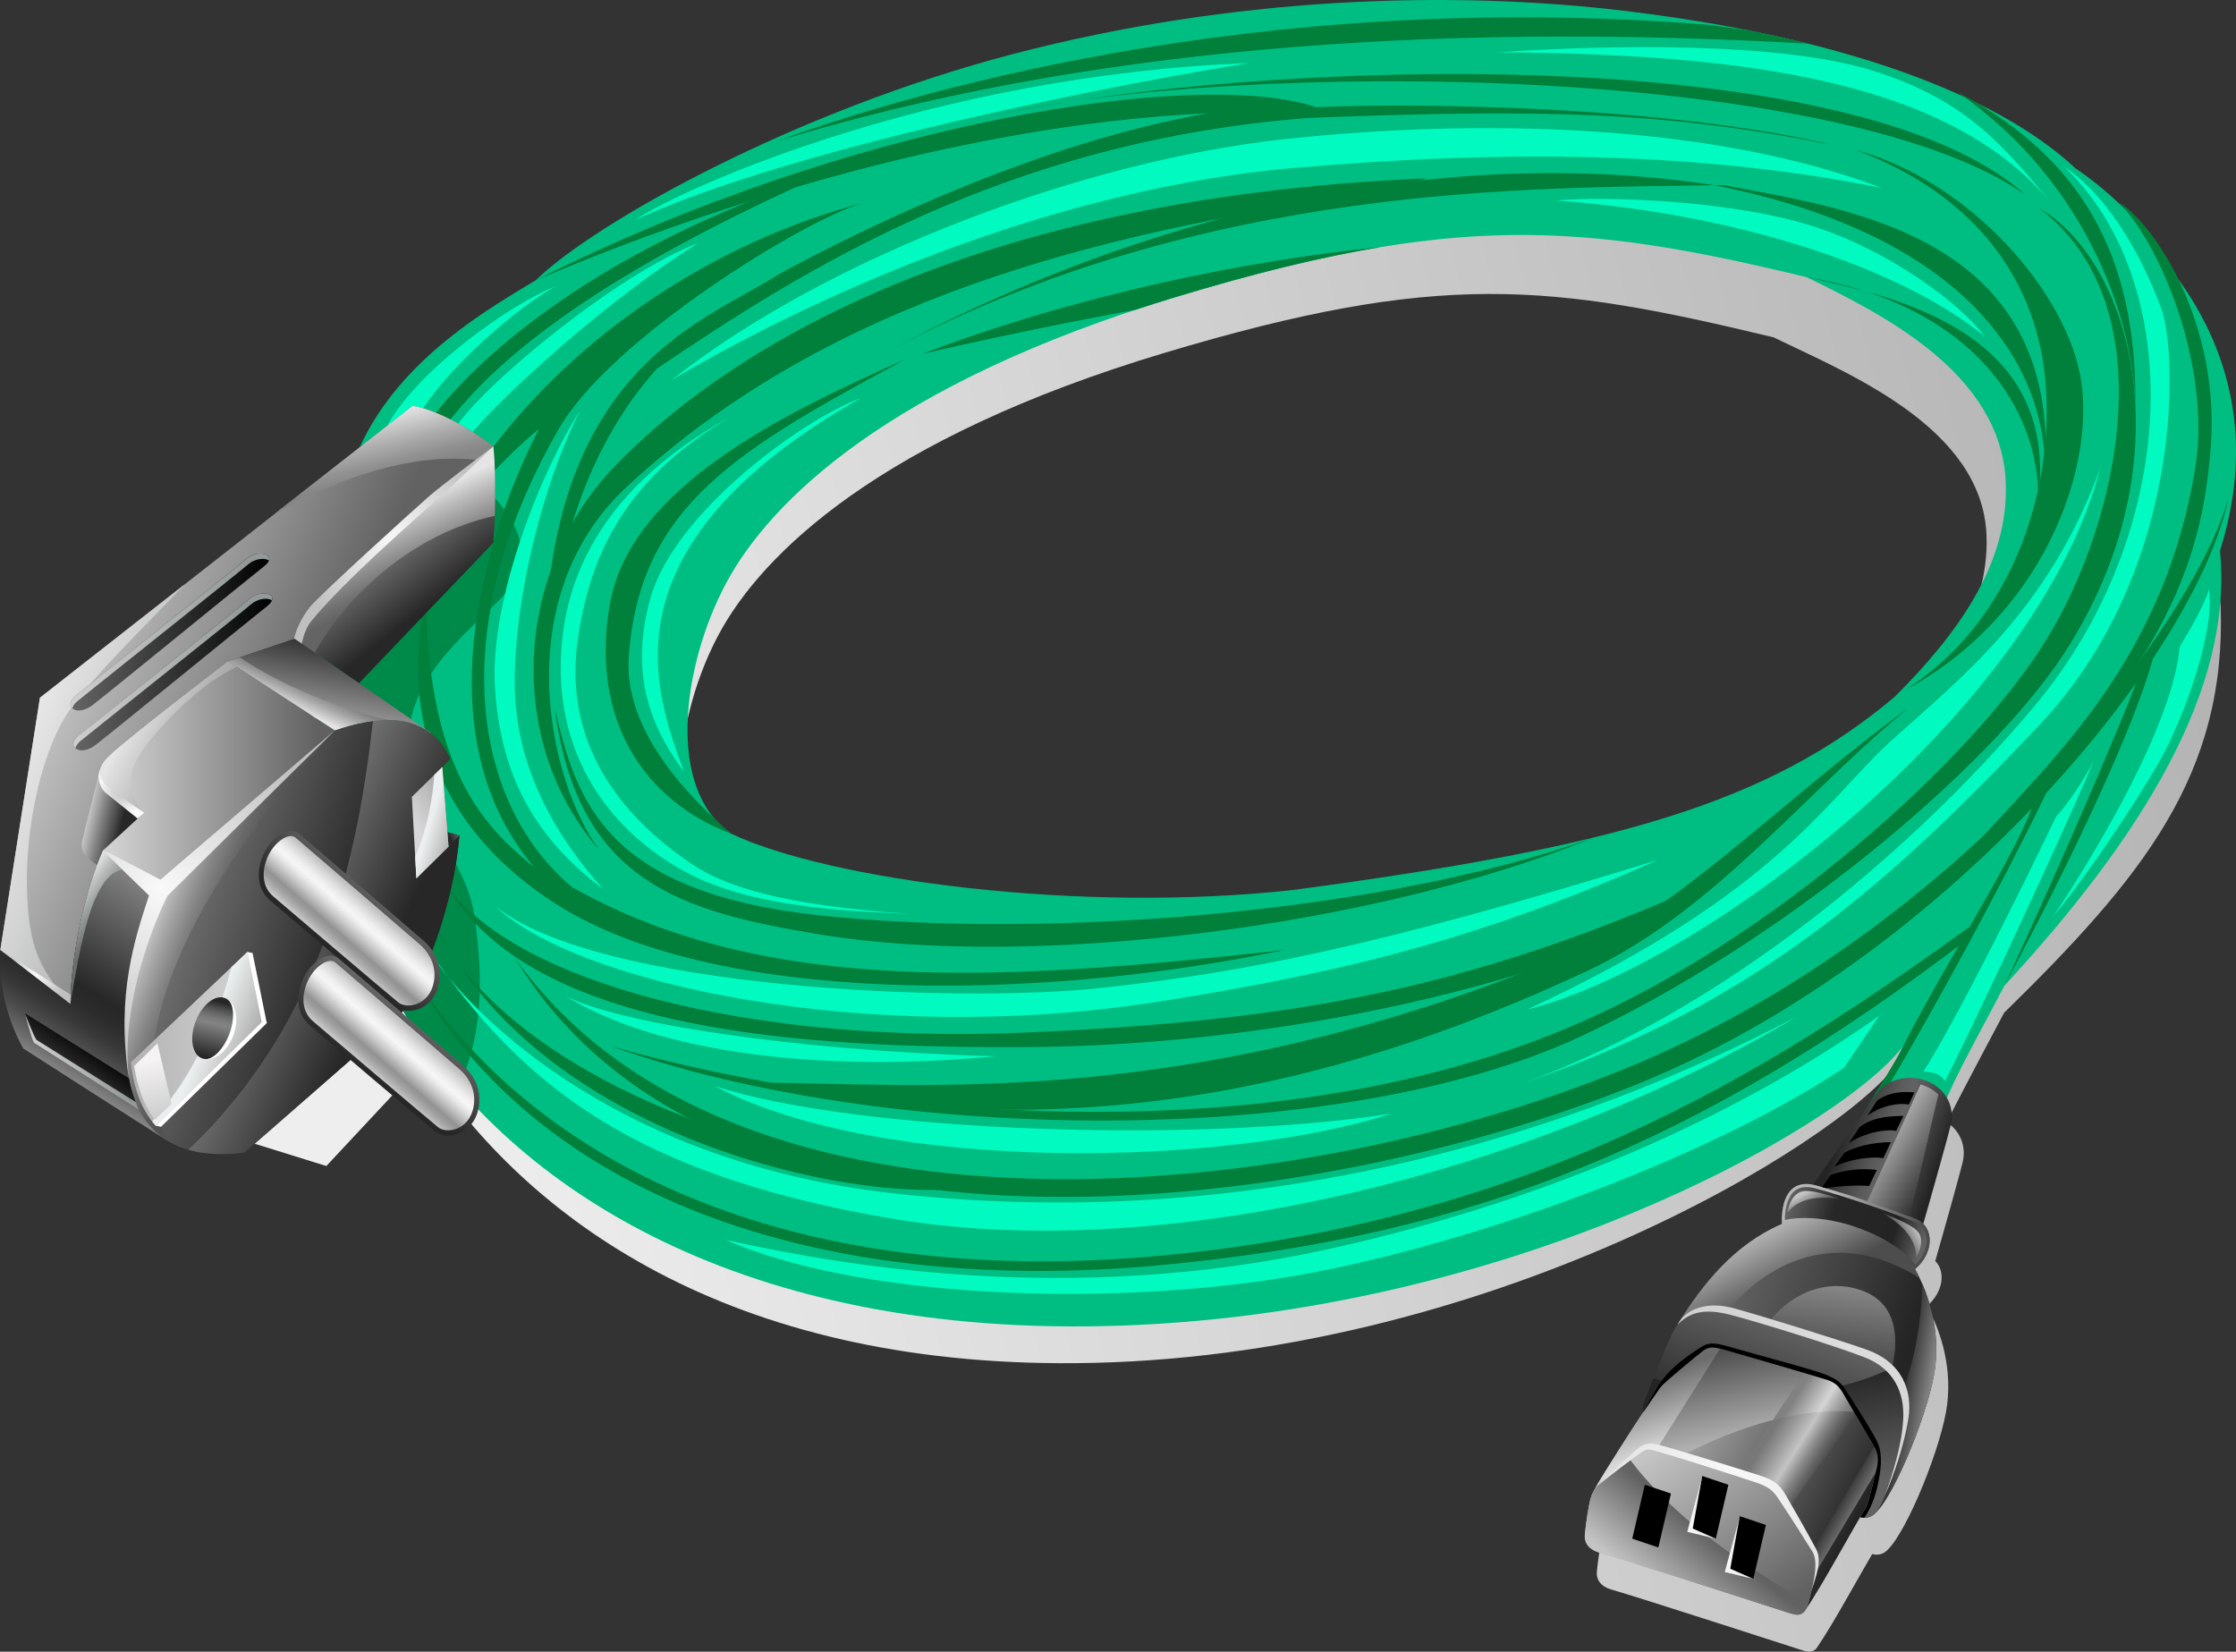<?xml version="1.0" encoding="utf-8"?>
<!-- Generator: Adobe Illustrator 16.0.0, SVG Export Plug-In . SVG Version: 6.00 Build 0)  -->
<!DOCTYPE svg PUBLIC "-//W3C//DTD SVG 1.1//EN" "http://www.w3.org/Graphics/SVG/1.1/DTD/svg11.dtd">
<svg version="1.1" id="Layer_1" xmlns="http://www.w3.org/2000/svg" xmlns:xlink="http://www.w3.org/1999/xlink" x="0px" y="0px"
	 width="432px" height="319.099px" viewBox="1652.076 1220.314 432 319.099" enable-background="new 1652.076 1220.314 432 319.099"
	 xml:space="preserve">
<rect x="1652.076" y="1220.314" width="432" height="319.099" fill="#333333" stroke="none"/>
<g>
	
		<linearGradient id="SVGID_1_" gradientUnits="userSpaceOnUse" x1="1738.405" y1="1317.152" x2="2134.788" y2="1425.605" gradientTransform="matrix(1 0 0 -1 0.04 2758.791)">
		<stop  offset="0" style="stop-color:#EEEEEE"/>
		<stop  offset="1" style="stop-color:#AAAAAA"/>
	</linearGradient>
	<path fill="url(#SVGID_1_)" d="M2081.115,1337.348c-2.21-18.885-1.338-37.467-12.418-52.494c-3.5-7.514-12.54-16.183-19.539-20.807
		c-10.498-9.825-34.865-23.628-85.733-29.766c-33.536-4.045-75.257-2.786-117.318,8.077c-42.061,10.862-80.299,32.083-91.515,42.946
		c-8.413,5.052-25.864,14.688-33.649,31.578c-13.427,29.128-9.192,62.618-1.067,86.34c-1.125-1.079-2.004-1.911-2.479-2.338
		c-2.83-2.547-7.639-1.415-11.034,1.414c-3.395,2.829-20.369,34.231-20.369,34.231l29.139,9.053l18.913-20.262
		c19.841,30.507,58.704,58.906,125.758,58.356c79.325-0.651,147.278-42.392,158.74-57.732c-1.075,2.129-4.856,10.141-7.721,13.688
		l4.216,1.884c-2.909,4.228-8.427,12.082-10.354,14.822c-5.754-1.146-6.148,5.187-6.016,7.579
		c-9.055,3.922-14.979,11.247-19.754,18.785c-0.126,0.179-0.244,0.362-0.35,0.552c-0.014,0.023-0.03,0.046-0.044,0.069
		c-0.006,0.009-0.007,0.015-0.012,0.021c-0.464,0.646-0.866,1.362-1.22,2.134c-0.841,1.839-2.907,6.831-4.35,10.577
		c-0.011,0.028-0.021,0.057-0.032,0.085c-0.12,0.311-0.234,0.61-0.344,0.901c-0.022,0.059-0.044,0.117-0.066,0.175
		c-0.118,0.315-0.232,0.623-0.336,0.905c-0.399,1.096-0.462,1.765-0.296,2.188c0.019-0.028,0.036-0.056,0.056-0.084
		c-3.552,5.355-8.417,13.104-9.442,14.98c0.001-0.002,0.002-0.003,0.003-0.006c-0.347,0.565-0.637,1.21-0.821,1.934
		c-0.478,1.877-0.874,4.847-1.061,6.744s1.065,3.051,2.802,3.535c4.592,1.279,34.358,10.924,37.132,11.809
		c1.226,0.391,2.187,0.217,2.804-0.921c2.977-4.357,8.008-13.643,10.452-17.743c0.142,0.038,0.278,0.063,0.412,0.083
		c0.006,0.002,0.011,0.002,0.017,0.002c0.773,0.109,1.407-0.064,1.932-0.399c0.004-0.001,0.007-0.001,0.009-0.003
		c0.004-0.003,0.009-0.007,0.014-0.01c0.217-0.142,0.416-0.309,0.597-0.498c3.891-3.758,10.544-20.293,11.505-28.067
		c1.013-8.196-1.783-15.258-3.902-19.032c3.082-2.557,3.702-6.606,1.6-8.701c1.49-5.125,4.64-16.41,5.277-18.986
		c0.815-3.293-0.567-6.198-3.033-7.832c3.576-7.159,8.262-15.792,11.053-21.127
		C2065.902,1389.899,2082.25,1370.122,2081.115,1337.348z M2014.673,1364.25c-24.154,20.214-53.695,28.551-115.104,36.666
		c-41.064,4.521-89.004-1.939-107.587-10.662c-12.615-8.512-9.298-32.067-0.978-47.494c8.32-15.426,31.049-37.789,86.07-54.279
		c53.221-15.951,74.427-13.375,117.64-3.001c14.225,6.916,40.42,17.34,41.164,38.341
		C2036.415,1338.982,2026.751,1352.281,2014.673,1364.25z"/>
	<path fill="#00BE82" d="M2072.734,1273.997c-3.533-7.655-12.66-16.488-19.727-21.199c-10.6-10.011-35.202-24.074-86.563-30.326
		c-33.859-4.122-75.983-2.839-118.452,8.229c-42.468,11.067-81.075,32.687-92.399,43.755c-8.494,5.148-26.115,14.966-33.975,32.173
		c-17.847,39.07-4.791,85.848,7.451,107.47c18.696,33.021,61.599,63.058,132.754,62.469c80.091-0.663,146.452-38.643,158.022-54.273
		c-1.084,2.169-2.65,5.784-5.543,9.399l12.894,3.134c2.817-7.108,7.998-16.115,12.12-24.065
		c26.453-28.657,44.313-57.267,41.662-84.06C2087.162,1307.268,2083.923,1289.308,2072.734,1273.997z M2018.191,1354.89
		c-24.39,20.595-54.216,29.09-116.218,37.356c-41.462,4.607-89.865-1.976-108.628-10.862c-12.736-8.672-9.388-32.672-0.988-48.389
		c8.401-15.717,31.35-38.501,86.902-55.302c53.735-16.25,78.229-14.398,121.859-3.83c14.362,7.046,37.729,18.439,38.48,39.836
		C2040.141,1329.146,2030.384,1342.696,2018.191,1354.89z"/>
	<path fill="#008A4A" d="M1750.45,1334.124c5.094-6.368,1.529-14.01-5.094-19.869c0,0-13.088-6.736-23.552-8.014
		c-0.061,0.13-0.126,0.256-0.186,0.387c-17.847,39.07-4.791,85.848,7.451,107.47c3.148,5.561,6.986,11.034,11.526,16.294
		c5.548-11.483,4.394-23.873,3.232-32.585c-1.528-11.463-9.935-16.558-12.482-31.586
		C1728.798,1351.192,1745.356,1340.493,1750.45,1334.124z"/>
	<path fill="#00803B" d="M1732.077,1408.847c23.555,42.104,77.324,62.004,143.683,55.942
		c61.242-5.595,105.282-23.929,156.514-63.088l2.546-3.932c-36.428,26.314-82.803,58.037-158.178,65.104
		C1803.413,1469.739,1755.042,1444.179,1732.077,1408.847z"/>
	<path fill="#00803B" d="M1798.619,1429.457c58.886,12.563,110.706,1.571,160.17-21.591c24.686-11.559,42.693-35.234,62.125-50.839
		c-20.315,14.427-44.25,38.35-60.357,45.342C1884.592,1435.347,1830.313,1429.626,1798.619,1429.457z"/>
	<path fill="#00803B" d="M1770.059,1422.391c36.215,10.6,120.717,24.144,186.375-4.122c37.893-16.313,76.438-50.89,90.865-74.15
		c14.427-23.26,23.374-65.116-1.358-83.666c18.332,10.589,28.738,49.426,5.006,85.974c-14.722,22.672-55.146,56.334-93.63,74.197
		C1910.061,1442.56,1822.173,1441.235,1770.059,1422.391z"/>
	<path fill="#00803B" d="M2082.706,1316.15c-6.255,23.681-49.425,82.098-113.905,109.48
		c-64.48,27.382-175.187,39.159-217.291-20.316c40.632,67.131,160.171,48.287,219.058,23.556
		C2029.453,1404.136,2076.777,1346.23,2082.706,1316.15z"/>
	<path fill="#00803B" d="M2010.499,1249.243c21.568,8.037,33.622,23.05,36.372,41.448c2.748,18.397-2.962,47.791-26.856,63.017
		c26.856-14.379,36.71-42.772,34.171-59.689C2051.648,1277.102,2032.914,1255.376,2010.499,1249.243z"/>
	<path fill="#00803B" d="M2064.632,1299.573c0-15.86-8.669-43.774-34.468-61.536
		C2056.598,1251.993,2065.056,1272.717,2064.632,1299.573z"/>
	<path fill="#00803B" d="M2061.46,1259.394c8.883,9.305,17.646,32.741,14.795,50.912c-6.281,40.043-31.064,59.444-45.231,76.361
		c38.865-35.332,46.509-57.065,48.2-80.327C2080.916,1283.078,2068.65,1263.835,2061.46,1259.394z"/>
	<path fill="#00803B" d="M2045.39,1374.007c-2.326,9.305-17.256,31.865-25.545,48.286c-3.426,6.907-9.558,14.308-9.558,18.748
		c10.996-17.34,29.394-50.963,38.698-70.84C2048.138,1370.624,2045.39,1374.007,2045.39,1374.007z"/>
	<path fill="#00803B" d="M2039.316,1410.761c5.889-10.894,25.027-47.698,29.148-64.922c-1.619,1.767-2.796,3.975-2.796,3.975
		C2062.134,1359.971,2046.677,1395.156,2039.316,1410.761z"/>
	<path fill="#00803B" d="M1823.829,1288.102c32.328-17.576,93.531-42.057,159.442-32.013
		C1948.432,1256.716,1884.985,1255.546,1823.829,1288.102z"/>
	<path fill="#00803B" d="M1985.154,1256.089c24.795,4.708,66.537,10.043,61.83,58.377c1.813-18.851-10.043-47.707-63.713-58.377
		H1985.154L1985.154,1256.089z"/>
	<path fill="#00803B" d="M2001.119,1273.863c15.137,3.471,48.959,9.687,44.753,42.777
		C2046.054,1300.003,2033.876,1279.349,2001.119,1273.863z"/>
	<path fill="#00803B" d="M1757.398,1356.439c0.883-31.21,9.498-51.338,21.57-64.883c28.265-19.138,67.643-44.057,126.235-48.474
		c45.637-1.767,68.896-1.178,101.284,5.3c-32.093-7.655-80.968-8.244-100.106-7.361c-22.965-7.655-89.878,2.683-150.787,33.435
		c28.009-11.941,78.946-29.901,129.882-32.257c-32.387,5.594-66.047,21.905-82.829,31.033
		C1787.629,1282.948,1754.748,1291.957,1757.398,1356.439z"/>
	<path fill="#00803B" d="M1802.192,1247.583c58.333-17.83,125.977-23.051,199.219-18.831c-3.59-0.893-7.385-1.744-11.396-2.545
		c-2.513-0.372-5.012-0.728-7.483-1.062C1893.904,1217.854,1825.19,1239.169,1802.192,1247.583z"/>
	<path fill="#00803B" d="M1842.859,1242.815c52.728-11.219,167.156-14.865,200.532,15.145
		C2007.492,1232.719,1892.501,1231.596,1842.859,1242.815z"/>
	<path fill="#00803B" d="M1818.64,1259.571c-25.518,6.576-62.813,26.203-83.03,65.658c10.306-12.66,15.017-17.371,20.61-22.082
		c-10.894,21.199-22.376,59.475-0.883,84.796c-7.655-6.478-20.905-16.783-20.905-52.998c-3.238,14.427-4.416,41.515,25.616,60.359
		c30.032,18.843,90.979,18.843,140.149,8.538c-52.998,5.888-99.813,9.127-137.5-12.072c-18.844-15.604-25.321-49.17-2.649-88.624
		C1770.017,1285.798,1807.451,1262.809,1818.64,1259.571z"/>
	<path fill="#00803B" d="M1738.192,1391.057c13.322,19.281,59.295,30.999,111.834,28.747c49.081-2.104,82.736-7.713,125.857-26.293
		c-9.778,7.443-15.428,9.979-15.428,9.979c-30.423,11.382-71.477,18.951-110.43,19.119
		C1809.218,1422.783,1754.514,1420.179,1738.192,1391.057z"/>
	<path fill="#00803B" d="M1734.498,1395.204c3.852,11.983,20.757,33.168,65.696,46.222c9.201,2.568,33.169,8.774,33.169,8.774
		C1807.469,1450.842,1751.832,1436.29,1734.498,1395.204z"/>
	<path fill="#00803B" d="M1733.227,1304.312c9.688-14.856,35.601-36.538,77.916-50.279c-29.199,13.117-62.38,30.875-75.729,52.621
		S1733.227,1304.312,1733.227,1304.312z"/>
	<path fill="#00803B" d="M1767.998,1384.703c-18.844-21.592-16.096-54.568,2.748-74.196c18.844-19.629,63.99-51.82,157.03-55.746
		c-7.852,2.748-14.918,3.533-14.918,3.533c-47.109,7.066-100.162,19.228-139.757,56.139
		C1749.939,1336.024,1758.183,1371.748,1767.998,1384.703z"/>
	<path fill="#00FAC0" d="M1733.393,1401.716c17.465,25.37,36.969,44.874,90.909,54.017c53.94,9.143,125.251-9.447,174.924-39.008
		c-51.197,26.818-111.781,41.152-174.62,34.132C1770.057,1444.762,1741.222,1415.049,1733.393,1401.716z"/>
	<path fill="#00FAC0" d="M1759.295,1275.649c-8.098,3.239-25.753,15.387-32.231,26.563c2.915,5.507,5.183-0.162,5.183-0.162
		C1735.486,1294.761,1749.091,1281.641,1759.295,1275.649z"/>
	<path fill="#00FAC0" d="M2057.839,1310.783c-10.051,27.697-27.453,40.934-40.443,52.699
		c-12.354,11.189-21.992,29.494-70.278,51.871C1981.566,1406.816,2045.828,1357.355,2057.839,1310.783z"/>
	<path fill="#00FAC0" d="M2050.933,1252.539c9.477,6.437,15.719,19.141,18.759,27.543c3.04,8.403,4.515,50.643-23.751,80.479
		s-54.175,53.586-99.321,68.896c38.08-13.739,75.149-44.773,98.651-72.891C2073.111,1323.262,2074.795,1275.47,2050.933,1252.539z"
		/>
	<path fill="#00FAC0" d="M1781.836,1293.725c30.621-24.144,80.085-42.398,118.362-46.521c38.275-4.122,83.029-2.944,115.417,9.422
		c-35.038-7.067-73.248-7.403-113.945-3.828C1858.094,1256.626,1813.34,1275.175,1781.836,1293.725z"/>
	<path fill="#00FAC0" d="M1774.77,1262.809c9.716-6.477,58.003-27.971,118.656-30.327
		C1853.972,1238.96,1800.974,1250.738,1774.77,1262.809z"/>
	<path fill="#00FAC0" d="M1941.417,1230.421c21.494-1.472,54.47-2.061,72.431,3.533c17.96,5.595,25.321,14.428,34.743,25.91
		C2029.159,1236.015,1989.705,1230.716,1941.417,1230.421z"/>
	<path fill="#00FAC0" d="M1764.17,1299.613c-7.655,11.777-17.372,36.509-16.488,52.998c0.883,16.488,7.066,29.149,20.905,39.454
		c-9.716-10.895-17.077-24.144-17.077-40.043S1756.809,1314.04,1764.17,1299.613z"/>
	<path fill="#00FAC0" d="M2056.628,1367.267c-1.641,3.278-5.646,9.288-7.287,10.746c-5.28,11.108-19.123,39.156-25.678,49.355
		c2.55,0,3.642,0.91,4.188,1.82C2032.586,1420.083,2050.071,1382.748,2056.628,1367.267z"/>
	<path fill="#00FAC0" d="M2078.846,1334.12c1.274,7.832-4.735,24.769-9.471,33.147s-14.753,23.13-20.579,30.051
		c9.105-13.659,23.129-37.519,24.404-52.088C2075.933,1340.859,2078.481,1335.942,2078.846,1334.12z"/>
	<path fill="#00FAC0" d="M2015.15,1416.561c-20.316,14.427-55.647,33.86-106.29,45.048c-50.643,11.188-95.396,2.945-116.595-1.766
		c27.382,12.071,80.571,13.333,117.183,5.594c36.216-7.654,76.553-23.849,98.93-38.865
		C2008.377,1426.572,2012.794,1420.094,2015.15,1416.561z"/>
	<path fill="#00FAC0" d="M1747.682,1395.304c15.605,15.015,71.873,27.331,128.078,18.549c37.688-5.89,64.187-12.955,96.574-27.383
		c-55.354,17.077-80.674,21.789-107.762,24.732C1837.483,1414.147,1767.409,1411.497,1747.682,1395.304z"/>
	<path fill="#00FAC0" d="M1790.174,1430.153c27.088,8.833,92.746,11.188,130.728,5.299
		C1890.281,1445.463,1823.15,1447.524,1790.174,1430.153z"/>
	<path fill="#00803B" d="M1793.344,1381.384c-16.568-6.218-27.351-21.817-23.45-44.299c3.899-22.48,33.033-36.704,57.349-47.485
		c-32.803,17.664-51.614,28.446-53.678,57.579C1772.764,1358.476,1780.321,1370.167,1793.344,1381.384z"/>
	<path fill="#00803B" d="M1871.474,1280.156c2.521-0.833,5.115-1.655,7.785-2.463c15.151-4.582,27.978-7.724,39.563-9.638
		c-26.047,2.533-59.035,9.379-88.596,20.628C1837.193,1287.086,1853.345,1283.469,1871.474,1280.156z"/>
	<path fill="#00FAC0" d="M1818.421,1297.203c-11.129,4.047-36.02,22.057-40.674,38.651c-4.654,16.593,1.619,26.913,6.476,33.591
		C1778.961,1354.674,1767.022,1326.343,1818.421,1297.203z"/>
	<path fill="#00803B" d="M1759.267,1357.265c4.191,17.749,9.614,35.497,51.521,39.935s106.985,0,149.139-15.037
		c-42.399,17.255-108.25,25.426-149.139,18.734C1783.671,1396.46,1763.704,1390.79,1759.267,1357.265z"/>
	<path fill="#00FAC0" d="M1793.422,1300.71c-11.774,6.468-30.014,19.237-32.667,42.618c-2.653,23.381,10.281,38.306,24.044,45.602
		c13.764,7.297,34.326,7.463,43.281,7.96c-24.874-1.658-35.88-5.317-42.286-9.617c-11.608-7.795-25.291-21.606-22.055-43.613
		C1766.227,1326.746,1773.357,1312.485,1793.422,1300.71z"/>
	<path fill="#00FAC0" d="M1739.785,1303.374c5.309-8.588,32.01-30.448,47.156-36.068c-16.395,10.148-38.099,29.354-45.438,38.724
		C1739.941,1306.497,1739.785,1303.374,1739.785,1303.374z"/>
	
		<linearGradient id="SVGID_2_" gradientUnits="userSpaceOnUse" x1="1666.437" y1="1416.873" x2="1711.485" y2="1397.441" gradientTransform="matrix(1 0 0 -1 0.04 2758.791)">
		<stop  offset="0" style="stop-color:#C5C5C5"/>
		<stop  offset="1" style="stop-color:#626262"/>
	</linearGradient>
	<path fill="url(#SVGID_2_)" d="M1672.32,1372.483c-0.997-0.797-1.994-2.891,0.199-5.482c2.192-2.592,23.624-18.938,23.624-18.938
		l12.886-4.339c0.295-1.914,3.91-6.865,7.59-10.398s30.768-26.794,30.768-26.794c-3.386-2.649-10.6-7.065-15.605-7.802
		l-71.988,56.384l-7.656,48.729l13.544,9.716c0.295-9.716,2.944-21.493,6.33-29.002l7.361-6.771
		C1677.802,1376.67,1673.316,1373.281,1672.32,1372.483z"/>
	
		<linearGradient id="SVGID_3_" gradientUnits="userSpaceOnUse" x1="1679.935" y1="1367.751" x2="1717.51" y2="1354.972" gradientTransform="matrix(1 0 0 -1 0.04 2758.791)">
		<stop  offset="0" style="stop-color:#838383"/>
		<stop  offset="1" style="stop-color:#272727"/>
	</linearGradient>
	<path fill="url(#SVGID_3_)" d="M1738.74,1383.862l-1.216-15.352l1.499-1.58c-2.986-6.707-9.711-9.883-22.245-5.526
		c-0.748,0.666-33.845,30.752-33.845,30.752c-5.228,12.178-17.594,54.968,16.364,50.847l29.639-25.911
		c5.181-7.179,10.908-22.411,11.888-35.421L1738.74,1383.862z"/>
	
		<linearGradient id="SVGID_4_" gradientUnits="userSpaceOnUse" x1="1673.366" y1="1388.682" x2="1713.581" y2="1388.682" gradientTransform="matrix(1 0 0 -1 0.04 2758.791)">
		<stop  offset="0" style="stop-color:#D2D2D2"/>
		<stop  offset="1" style="stop-color:#616161"/>
	</linearGradient>
	<path fill="url(#SVGID_4_)" d="M1682.933,1392.156l-10.92-7.6l7.361-6.771c-1.572-1.115-6.057-4.503-7.054-5.301
		c-0.997-0.797-1.994-2.891,0.199-5.482c2.192-2.591,23.624-18.938,23.624-18.938l20.635,13.341L1682.933,1392.156z"/>
	
		<linearGradient id="SVGID_5_" gradientUnits="userSpaceOnUse" x1="1683.708" y1="1364.435" x2="1697.632" y2="1358.904" gradientTransform="matrix(1 0 0 -1 0.04 2758.791)">
		<stop  offset="0" style="stop-color:#C0C0C0"/>
		<stop  offset="0.146" style="stop-color:#A7A7A7"/>
		<stop  offset="0.396" style="stop-color:#838383"/>
		<stop  offset="0.629" style="stop-color:#696969"/>
		<stop  offset="0.837" style="stop-color:#595959"/>
		<stop  offset="1" style="stop-color:#535353"/>
	</linearGradient>
	<path fill="url(#SVGID_5_)" d="M1716.778,1361.404c-0.748,0.666-33.845,30.752-33.845,30.752
		c-4.222,9.833-13.092,39.624,1.527,48.56C1671.068,1412.848,1706.984,1372.483,1716.778,1361.404z"/>
	
		<linearGradient id="SVGID_6_" gradientUnits="userSpaceOnUse" x1="1701.067" y1="1361.603" x2="1725.673" y2="1350.54" gradientTransform="matrix(1 0 0 -1 0.04 2758.791)">
		<stop  offset="0" style="stop-color:#838383"/>
		<stop  offset="1" style="stop-color:#272727"/>
	</linearGradient>
	<path fill="url(#SVGID_6_)" d="M1740.824,1381.67l-2.084,2.191l-1.216-15.352l1.499-1.58c-2.338-5.251-6.97-8.337-14.886-7.338
		c-2.941,25.934-9.552,57.968-35.667,82.858c2.933,0.837,6.502,1.076,10.827,0.552l29.639-25.91
		C1734.117,1409.912,1739.845,1394.68,1740.824,1381.67z"/>
	
		<linearGradient id="SVGID_7_" gradientUnits="userSpaceOnUse" x1="1685.837" y1="1364.737" x2="1664.789" y2="1330.653" gradientTransform="matrix(1 0 0 -1 0.04 2758.791)">
		<stop  offset="0" style="stop-color:#838383"/>
		<stop  offset="0.594" style="stop-color:#272727"/>
		<stop  offset="0.673" style="stop-color:#2C2C2C"/>
		<stop  offset="0.761" style="stop-color:#393939"/>
		<stop  offset="0.852" style="stop-color:#4F4F4F"/>
		<stop  offset="0.946" style="stop-color:#6E6E6E"/>
		<stop  offset="1" style="stop-color:#838383"/>
	</linearGradient>
	<path fill="url(#SVGID_7_)" d="M1682.933,1392.156l-10.92-7.6c-3.386,7.509-6.036,19.286-6.331,29.002l-13.544-9.716
		c-0.441,6.624,1.495,13.885,4.439,19.038c0,0,24.12,15.481,27.992,17.917c0.035,0.021,0.07,0.033,0.105,0.053
		C1669.749,1432.078,1678.691,1402.037,1682.933,1392.156z"/>
	
		<linearGradient id="SVGID_8_" gradientUnits="userSpaceOnUse" x1="1714.465" y1="1397.134" x2="1718.045" y2="1415.19" gradientTransform="matrix(1 0 0 -1 0.04 2758.791)">
		<stop  offset="0" style="stop-color:#838383"/>
		<stop  offset="0.012" style="stop-color:#B0B0B0"/>
		<stop  offset="1" style="stop-color:#272727"/>
	</linearGradient>
	<path fill="url(#SVGID_8_)" d="M1735.472,1362.12c-0.157-0.193-0.324-0.347-0.475-0.453c-2.85-1.988-25.968-17.944-25.968-17.944
		l-12.886,4.34l20.635,13.341C1725.71,1358.299,1731.69,1359.022,1735.472,1362.12z"/>
	
		<linearGradient id="SVGID_9_" gradientUnits="userSpaceOnUse" x1="1726.552" y1="1435.758" x2="1736.563" y2="1422.803" gradientTransform="matrix(1 0 0 -1 0.04 2758.791)">
		<stop  offset="0" style="stop-color:#838383"/>
		<stop  offset="1" style="stop-color:#272727"/>
	</linearGradient>
	<path fill="url(#SVGID_9_)" d="M1747.387,1306.531c0,0-27.088,23.261-30.768,26.794s-7.295,8.484-7.59,10.398
		c0,0,6.1,4.21,12.419,8.574l25.933-27.122C1747.874,1320.122,1747.874,1311.126,1747.387,1306.531z"/>
	
		<linearGradient id="SVGID_10_" gradientUnits="userSpaceOnUse" x1="1669.155" y1="1381.01" x2="1675.697" y2="1379.488" gradientTransform="matrix(1 0 0 -1 0.04 2758.791)">
		<stop  offset="0" style="stop-color:#C4C4C4"/>
		<stop  offset="0.388" style="stop-color:#838383"/>
		<stop  offset="1" style="stop-color:#272727"/>
	</linearGradient>
	<path fill="url(#SVGID_10_)" d="M1670.829,1387.437c0.383-1.013,0.778-1.979,1.184-2.881l7.361-6.771
		c-1.572-1.115-6.057-4.503-7.054-5.301c-0.722-0.577-1.437-1.834-0.949-3.466c-0.017,0.047-0.039,0.088-0.052,0.14
		c-1.001,4.223-2.655,10.447-3.326,13.431C1667.4,1385.223,1669.144,1386.149,1670.829,1387.437z"/>
	<path fill="#FFFFFF" d="M1682.193,1437.819c0.23,0.028,0.744,0.116,0.984,0.196l20.441-20.04l-2.749-13.543l-0.984-0.197
		l-21.534,21.504C1678.816,1430.301,1679.592,1434.732,1682.193,1437.819z"/>
	
		<linearGradient id="SVGID_11_" gradientUnits="userSpaceOnUse" x1="1677.327" y1="1337.765" x2="1702.593" y2="1337.765" gradientTransform="matrix(1 0 0 -1 0.04 2758.791)">
		<stop  offset="0" style="stop-color:#B2B2B2"/>
		<stop  offset="1" style="stop-color:#D7D7D7"/>
	</linearGradient>
	<path fill="url(#SVGID_11_)" d="M1682.193,1437.819l20.44-20.041l-2.748-13.543l-22.519,21.307
		C1677.857,1430.352,1679.301,1434.685,1682.193,1437.819z"/>
	
		<linearGradient id="SVGID_12_" gradientUnits="userSpaceOnUse" x1="1664.925" y1="1329.432" x2="1668.974" y2="1335.271" gradientTransform="matrix(1 0 0 -1 0.04 2758.791)">
		<stop  offset="0" style="stop-color:#404040"/>
		<stop  offset="1" style="stop-color:#0E0E0E"/>
	</linearGradient>
	<path fill="url(#SVGID_12_)" d="M1658.837,1421.508l19.975,12.86c-0.852-1.748-1.452-3.682-1.841-5.74l-20.1-12.572
		C1657.2,1417.696,1658.183,1420.277,1658.837,1421.508z"/>
	
		<linearGradient id="SVGID_13_" gradientUnits="userSpaceOnUse" x1="1691.514" y1="1337.553" x2="1699.321" y2="1334.333" gradientTransform="matrix(1 0 0 -1 0.04 2758.791)">
		<stop  offset="0" style="stop-color:#ECEFEF"/>
		<stop  offset="0.998" style="stop-color:#B2B2B2"/>
		<stop  offset="1" style="stop-color:#B2B2B2"/>
	</linearGradient>
	<path fill="url(#SVGID_13_)" d="M1699.885,1404.235l-3.12,2.952c-2.375,9.438-6.95,20.626-15.278,29.801
		c0.226,0.284,0.458,0.563,0.706,0.831l20.44-20.041L1699.885,1404.235z"/>
	
		<linearGradient id="SVGID_14_" gradientUnits="userSpaceOnUse" x1="1694.514" y1="1344.93" x2="1691.929" y2="1334.336" gradientTransform="matrix(1 0 0 -1 0.04 2758.791)">
		<stop  offset="0" style="stop-color:#272727"/>
		<stop  offset="0.117" style="stop-color:#4D4D4D"/>
		<stop  offset="0.232" style="stop-color:#6B6B6B"/>
		<stop  offset="0.33" style="stop-color:#7D7D7D"/>
		<stop  offset="0.4" style="stop-color:#838383"/>
		<stop  offset="1" style="stop-color:#272727"/>
	</linearGradient>
	<path fill="url(#SVGID_14_)" d="M1696.75,1420.265c-1.224,3.217-3.756,5.239-5.656,4.516c-1.9-0.723-2.448-3.917-1.224-7.134
		c1.224-3.216,3.756-5.238,5.656-4.516C1697.426,1413.855,1697.974,1417.049,1696.75,1420.265z"/>
	<path fill="#FFFFFF" d="M1696.249,1413.54c1.07,1.159,1.171,3.834,0.126,6.581c-1.046,2.749-2.899,4.68-4.469,4.834
		c1.951,0.123,4.158-1.727,5.229-4.544C1698.206,1417.595,1697.788,1414.746,1696.249,1413.54z"/>
	
		<linearGradient id="SVGID_15_" gradientUnits="userSpaceOnUse" x1="1653.354" y1="1394.69" x2="1687.508" y2="1381.554" gradientTransform="matrix(1 0 0 -1 0.04 2758.791)">
		<stop  offset="0" style="stop-color:#EDECEC"/>
		<stop  offset="0.413" style="stop-color:#D1D2D2"/>
		<stop  offset="1" style="stop-color:#A3A6A6"/>
	</linearGradient>
	<path fill="url(#SVGID_15_)" d="M1687.849,1333.139l-28.055,21.974l-7.656,48.729l11.994,8.604
		c-5.107-6.06-6.586-10.687-6.841-20.529c-0.294-11.336,2.563-25.078,7.213-32.829
		C1668.605,1352.253,1680.011,1341.441,1687.849,1333.139z"/>
	
		<linearGradient id="SVGID_16_" gradientUnits="userSpaceOnUse" x1="1680.668" y1="1333.632" x2="1682.747" y2="1322.481" gradientTransform="matrix(1 0 0 -1 0.04 2758.791)">
		<stop  offset="0" style="stop-color:#F5F3F3"/>
		<stop  offset="1" style="stop-color:#CDCDCD"/>
	</linearGradient>
	<path fill="url(#SVGID_16_)" d="M1677.991,1426.265c0.601,3.938,1.841,7.52,3.968,10.394l3.265-3.076l-2.725-11.699
		L1677.991,1426.265z"/>
	
		<linearGradient id="SVGID_17_" gradientUnits="userSpaceOnUse" x1="1665.641" y1="1416.374" x2="1704.063" y2="1416.374" gradientTransform="matrix(1 0 0 -1 0.04 2758.791)">
		<stop  offset="0" style="stop-color:#656565"/>
		<stop  offset="1" style="stop-color:#000101"/>
	</linearGradient>
	<path fill="url(#SVGID_17_)" d="M1666.657,1354.753c3.534-2.88,31.427-25.05,32.942-26.391c2.399-2.122,6.373-0.907,3.502,1.359
		c-3.813,3.011-30.111,24.49-33.122,26.798C1666.873,1358.902,1664.166,1356.783,1666.657,1354.753z"/>
	
		<linearGradient id="SVGID_18_" gradientUnits="userSpaceOnUse" x1="1699.879" y1="1429.049" x2="1666.282" y2="1401.54" gradientTransform="matrix(1 0 0 -1 0.04 2758.791)">
		<stop  offset="0" style="stop-color:#939998"/>
		<stop  offset="1" style="stop-color:#CFD0D0"/>
	</linearGradient>
	<path fill="url(#SVGID_18_)" d="M1667.024,1355.78c3.534-2.879,31.427-25.05,32.942-26.391c1.368-1.209,3.244-1.333,4.076-0.799
		c0.518-1.469-2.485-1.959-4.442-0.228c-1.516,1.341-29.408,23.511-32.942,26.391c-1.155,0.941-1.185,1.895-0.583,2.417
		C1666.146,1356.741,1666.436,1356.259,1667.024,1355.78z"/>
	
		<linearGradient id="SVGID_19_" gradientUnits="userSpaceOnUse" x1="1666.228" y1="1408.672" x2="1704.65" y2="1408.672" gradientTransform="matrix(1 0 0 -1 0.04 2758.791)">
		<stop  offset="0" style="stop-color:#656565"/>
		<stop  offset="1" style="stop-color:#000101"/>
	</linearGradient>
	<path fill="url(#SVGID_19_)" d="M1667.245,1362.455c3.534-2.879,31.427-25.051,32.942-26.391c2.399-2.122,6.373-0.907,3.503,1.359
		c-3.814,3.011-30.111,24.49-33.123,26.799C1667.459,1366.605,1664.753,1364.485,1667.245,1362.455z"/>
	
		<linearGradient id="SVGID_20_" gradientUnits="userSpaceOnUse" x1="1700.466" y1="1421.347" x2="1666.869" y2="1393.838" gradientTransform="matrix(1 0 0 -1 0.04 2758.791)">
		<stop  offset="0" style="stop-color:#939998"/>
		<stop  offset="1" style="stop-color:#CFD0D0"/>
	</linearGradient>
	<path fill="url(#SVGID_20_)" d="M1667.611,1363.482c3.534-2.88,31.427-25.05,32.942-26.391c1.368-1.209,3.244-1.334,4.076-0.799
		c0.518-1.469-2.485-1.96-4.443-0.229c-1.515,1.341-29.408,23.512-32.942,26.392c-1.155,0.941-1.185,1.895-0.584,2.417
		C1666.733,1364.444,1667.023,1363.962,1667.611,1363.482z"/>
	
		<linearGradient id="SVGID_21_" gradientUnits="userSpaceOnUse" x1="1738.944" y1="1381.911" x2="1732.967" y2="1378.325" gradientTransform="matrix(1 0 0 -1 0.04 2758.791)">
		<stop  offset="0" style="stop-color:#B2B2B2"/>
		<stop  offset="1" style="stop-color:#D7D7D7"/>
	</linearGradient>
	<polygon fill="url(#SVGID_21_)" points="1737.524,1368.51 1731.651,1374.266 1732.519,1390.004 1738.74,1383.862 	"/>
	
		<linearGradient id="SVGID_22_" gradientUnits="userSpaceOnUse" x1="1725.954" y1="1366.776" x2="1715.943" y2="1356.373" gradientTransform="matrix(1 0 0 -1 0.04 2758.791)">
		<stop  offset="0" style="stop-color:#686868"/>
		<stop  offset="1" style="stop-color:#272727"/>
	</linearGradient>
	<path fill="url(#SVGID_22_)" d="M1708.333,1380.868c-2.045,0-4.559,2.292-5.605,5.11c-1.244,3.354-0.684,6.379,1.537,8.301
		c1.939,1.679,22.613,19.232,24.208,20.51c0.656,0.525,1.566,0.814,2.562,0.814c2.162,0,4.755-1.385,5.676-4.478
		c0.981-3.292-0.067-6.68-2.804-9.06c-2.413-2.098-22.727-19.572-24.029-20.658
		C1709.454,1381.055,1708.919,1380.868,1708.333,1380.868L1708.333,1380.868z"/>
	
		<linearGradient id="SVGID_23_" gradientUnits="userSpaceOnUse" x1="1723.067" y1="1364.193" x2="1715.818" y2="1355.902" gradientTransform="matrix(1 0 0 -1 0.04 2758.791)">
		<stop  offset="0" style="stop-color:#C0C0C0"/>
		<stop  offset="0.126" style="stop-color:#DBDBDB"/>
		<stop  offset="0.249" style="stop-color:#EFEFEF"/>
		<stop  offset="0.333" style="stop-color:#F6F6F6"/>
		<stop  offset="0.406" style="stop-color:#EBEBEB"/>
		<stop  offset="0.534" style="stop-color:#CCCCCC"/>
		<stop  offset="0.703" style="stop-color:#9C9C9C"/>
		<stop  offset="0.733" style="stop-color:#929292"/>
		<stop  offset="0.8" style="stop-color:#9A9A9A"/>
		<stop  offset="0.902" style="stop-color:#AFAFAF"/>
		<stop  offset="1" style="stop-color:#CACACA"/>
	</linearGradient>
	<path fill="url(#SVGID_23_)" d="M1733.197,1402.794c-2.24-1.948-22.636-19.495-24.013-20.645s-4.424,1.063-5.571,4.15
		c-1.146,3.089-0.564,5.621,1.254,7.195c1.817,1.573,22.568,19.196,24.179,20.485s5.534,0.591,6.653-3.168
		C1736.639,1407.656,1735.438,1404.742,1733.197,1402.794z"/>
	
		<linearGradient id="SVGID_24_" gradientUnits="userSpaceOnUse" x1="1732.11" y1="1342.864" x2="1723.67" y2="1330.989" gradientTransform="matrix(1 0 0 -1 0.04 2758.791)">
		<stop  offset="0" style="stop-color:#686868"/>
		<stop  offset="1" style="stop-color:#272727"/>
	</linearGradient>
	<path fill="url(#SVGID_24_)" d="M1715.959,1404.953c-2.044,0-4.559,2.294-5.605,5.111c-1.244,3.353-0.685,6.379,1.537,8.301
		c1.939,1.679,22.613,19.232,24.208,20.51c0.656,0.525,1.566,0.814,2.562,0.814c2.162,0,4.755-1.385,5.676-4.477
		c0.981-3.294-0.067-6.681-2.804-9.061c-2.412-2.098-22.727-19.572-24.028-20.658
		C1717.081,1405.141,1716.546,1404.953,1715.959,1404.953L1715.959,1404.953z"/>
	
		<linearGradient id="SVGID_25_" gradientUnits="userSpaceOnUse" x1="1730.748" y1="1340.08" x2="1723.499" y2="1331.79" gradientTransform="matrix(1 0 0 -1 0.04 2758.791)">
		<stop  offset="0" style="stop-color:#C0C0C0"/>
		<stop  offset="0.126" style="stop-color:#DBDBDB"/>
		<stop  offset="0.249" style="stop-color:#EFEFEF"/>
		<stop  offset="0.333" style="stop-color:#F6F6F6"/>
		<stop  offset="0.406" style="stop-color:#EBEBEB"/>
		<stop  offset="0.534" style="stop-color:#CCCCCC"/>
		<stop  offset="0.703" style="stop-color:#9C9C9C"/>
		<stop  offset="0.733" style="stop-color:#929292"/>
		<stop  offset="0.8" style="stop-color:#9A9A9A"/>
		<stop  offset="0.902" style="stop-color:#AFAFAF"/>
		<stop  offset="1" style="stop-color:#CACACA"/>
	</linearGradient>
	<path fill="url(#SVGID_25_)" d="M1740.877,1426.908c-2.24-1.948-22.636-19.496-24.013-20.646c-1.377-1.148-4.425,1.062-5.571,4.151
		c-1.146,3.089-0.564,5.621,1.254,7.195c1.817,1.572,22.568,19.195,24.179,20.484s5.534,0.592,6.653-3.168
		C1744.319,1431.769,1743.117,1428.856,1740.877,1426.908z"/>
	
		<linearGradient id="SVGID_26_" gradientUnits="userSpaceOnUse" x1="1678.058" y1="1400.772" x2="1698.509" y2="1390.431" gradientTransform="matrix(1 0 0 -1 0.04 2758.791)">
		<stop  offset="0" style="stop-color:#E5E5E5"/>
		<stop  offset="0.055" style="stop-color:#DEDEDE"/>
		<stop  offset="0.485" style="stop-color:#AFAFAF"/>
		<stop  offset="0.814" style="stop-color:#919191"/>
		<stop  offset="1" style="stop-color:#868686"/>
	</linearGradient>
	<path fill="url(#SVGID_26_)" d="M1697.866,1349.177l-1.724-1.114c0,0-21.431,16.347-23.623,18.938
		c-2.193,2.591-1.196,4.685-0.2,5.482c0.962,0.77,5.165,3.946,6.871,5.17c0.204-0.061,0.392-0.118,0.546-0.164
		c-3.858-5.545-3.208-9.274,3.269-16.438C1687.168,1356.446,1692.568,1351.529,1697.866,1349.177z"/>
	
		<linearGradient id="SVGID_27_" gradientUnits="userSpaceOnUse" x1="1663.924" y1="1363.138" x2="1670.863" y2="1357.977" gradientTransform="matrix(1 0 0 -1 0.04 2758.791)">
		<stop  offset="0" style="stop-color:#E5E5E5"/>
		<stop  offset="0.237" style="stop-color:#C0C2C2"/>
		<stop  offset="0.584" style="stop-color:#919594"/>
		<stop  offset="0.849" style="stop-color:#737978"/>
		<stop  offset="1" style="stop-color:#686E6D"/>
	</linearGradient>
	<path fill="url(#SVGID_27_)" d="M1670.16,1394.723c2.049-5.123,4.425-7.01,7.452-6.271l-5.599-3.896
		c-3.386,7.509-6.036,19.286-6.331,29.002l-0.337-0.242c0.102,0.353,0.209,0.677,0.323,0.958
		C1667.493,1402.956,1668.914,1397.836,1670.16,1394.723z"/>
	
		<radialGradient id="SVGID_28_" cx="269.15" cy="1270.86" r="297.778" gradientTransform="matrix(0.116 0 0 -0.116 1652.08 1539.304)" gradientUnits="userSpaceOnUse">
		<stop  offset="0" style="stop-color:#F9F9F9"/>
		<stop  offset="1" style="stop-color:#C0C0C0"/>
	</radialGradient>
	<path fill="url(#SVGID_28_)" d="M1716.778,1361.404l-32.359,31.993c0,0-9.36,18.111-7.448,35.231
		c-2.505-16.052,1.144-26.961,3.892-35.303c0,0-9.145-8.817-8.85-8.77c0.294,0.05,11.055,5.711,11.055,5.711L1716.778,1361.404z"/>
	
		<linearGradient id="SVGID_29_" gradientUnits="userSpaceOnUse" x1="1725.677" y1="1438.923" x2="1731.876" y2="1425.836" gradientTransform="matrix(1 0 0 -1 0.04 2758.791)">
		<stop  offset="0" style="stop-color:#E5E5E5"/>
		<stop  offset="0.256" style="stop-color:#BCBCBC"/>
		<stop  offset="0.594" style="stop-color:#8D8D8D"/>
		<stop  offset="0.853" style="stop-color:#6F6F6F"/>
		<stop  offset="1" style="stop-color:#646464"/>
	</linearGradient>
	<path fill="url(#SVGID_29_)" d="M1716.619,1333.325c-3.68,3.533-7.295,8.484-7.59,10.398c0,0,1.533,1.058,3.857,2.663
		c5.774-10.552,18.658-22.923,34.798-26.415c0.147-4.71,0.048-10.18-0.297-13.439
		C1747.387,1306.531,1720.299,1329.793,1716.619,1333.325z"/>
	
		<linearGradient id="SVGID_30_" gradientUnits="userSpaceOnUse" x1="1723.138" y1="1457.766" x2="1725.941" y2="1446.731" gradientTransform="matrix(1 0 0 -1 0.04 2758.791)">
		<stop  offset="0" style="stop-color:#E5E5E5"/>
		<stop  offset="0.055" style="stop-color:#DEDEDE"/>
		<stop  offset="0.485" style="stop-color:#AFAFAF"/>
		<stop  offset="0.814" style="stop-color:#919191"/>
		<stop  offset="1" style="stop-color:#868686"/>
	</linearGradient>
	<path fill="url(#SVGID_30_)" d="M1731.782,1298.73l-26.688,20.903c11.825-6.68,25.934-11.893,39.238-10.473
		c1.885-1.622,3.056-2.628,3.056-2.628C1744.001,1303.882,1736.788,1299.466,1731.782,1298.73z"/>
	
		<radialGradient id="SVGID_31_" cx="657.748" cy="1848.363" r="165.647" gradientTransform="matrix(0.116 0 0 -0.116 1652.08 1539.304)" gradientUnits="userSpaceOnUse">
		<stop  offset="0" style="stop-color:#F9F9F9"/>
		<stop  offset="1" style="stop-color:#C0C0C0"/>
	</radialGradient>
	<path fill="url(#SVGID_31_)" d="M1735.168,1316.027c-2.405,2.062-21.494,19.359-23.26,21.617c-1.551,1.981-2.626,4.242-3.028,6.13
		l0.149-0.051c0,0,0.876,0.591,1.342,0.913c0.409-1.738,0.887-3.15,1.931-4.433c5.986-7.361,20.509-20.126,23.701-22.924
		c3.191-2.797,9.537-8.943,11.385-10.747C1744.59,1308.692,1737.573,1313.967,1735.168,1316.027z"/>
	
		<radialGradient id="SVGID_32_" cx="59.263" cy="1126.434" r="52.38" gradientTransform="matrix(0.116 0 0 -0.116 1652.08 1539.304)" gradientUnits="userSpaceOnUse">
		<stop  offset="0" style="stop-color:#F9F9F9"/>
		<stop  offset="1" style="stop-color:#C0C0C0"/>
	</radialGradient>
	<polygon fill="url(#SVGID_32_)" points="1652.138,1403.842 1665.668,1414.274 1665.726,1412.487 	"/>
	
		<radialGradient id="SVGID_33_" cx="202.969" cy="1431.301" r="39.173" gradientTransform="matrix(0.116 0 0 -0.116 1652.08 1539.304)" gradientUnits="userSpaceOnUse">
		<stop  offset="0" style="stop-color:#C0C0C0"/>
		<stop  offset="1" style="stop-color:#F9F9F9"/>
	</radialGradient>
	<path fill="url(#SVGID_33_)" d="M1671.319,1369.157c-0.167,1.119,0.663,2.449,1.623,3.271c0.96,0.822,7.013,4.922,7.013,4.922
		l-1.294,1.105c0,0-5.163-4.174-6.232-5.024C1671.595,1372.77,1670.772,1370.753,1671.319,1369.157z"/>
	
		<linearGradient id="SVGID_34_" gradientUnits="userSpaceOnUse" x1="1741.786" y1="1377.923" x2="1738.988" y2="1376.524" gradientTransform="matrix(1 0 0 -1 0.04 2758.791)">
		<stop  offset="0" style="stop-color:#838383"/>
		<stop  offset="1" style="stop-color:#272727"/>
	</linearGradient>
	<polygon fill="url(#SVGID_34_)" points="1738.519,1381.07 1738.74,1383.862 1740.824,1381.67 	"/>
	
		<linearGradient id="SVGID_35_" gradientUnits="userSpaceOnUse" x1="1735.123" y1="1379.492" x2="1739.75" y2="1378.123" gradientTransform="matrix(1 0 0 -1 0.04 2758.791)">
		<stop  offset="0" style="stop-color:#ECEFEF"/>
		<stop  offset="0.998" style="stop-color:#B2B2B2"/>
		<stop  offset="1" style="stop-color:#B2B2B2"/>
	</linearGradient>
	<path fill="url(#SVGID_35_)" d="M1732.519,1390.004l6.221-6.143l-1.216-15.352l-1.556,1.524c-0.284,4.326-1.194,9.958-3.678,15.825
		L1732.519,1390.004z"/>
	
		<linearGradient id="SVGID_36_" gradientUnits="userSpaceOnUse" x1="1709.859" y1="1401.252" x2="1713.761" y2="1409.717" gradientTransform="matrix(1 0 0 -1 0.04 2758.791)">
		<stop  offset="0" style="stop-color:#E5E5E5"/>
		<stop  offset="0.063" style="stop-color:#D6D6D6"/>
		<stop  offset="0.283" style="stop-color:#A8A8A8"/>
		<stop  offset="0.494" style="stop-color:#838383"/>
		<stop  offset="0.69" style="stop-color:#696969"/>
		<stop  offset="0.864" style="stop-color:#595959"/>
		<stop  offset="1" style="stop-color:#535353"/>
	</linearGradient>
	<path fill="url(#SVGID_36_)" d="M1698.438,1347.289l-2.296,0.773l20.635,13.341c4.045-1.406,7.479-2.021,10.383-1.991
		C1716.282,1357.183,1703.592,1351.069,1698.438,1347.289z"/>
	
		<linearGradient id="SVGID_37_" gradientUnits="userSpaceOnUse" x1="1669.708" y1="1334.882" x2="1664.129" y2="1330.313" gradientTransform="matrix(1 0 0 -1 0.04 2758.791)">
		<stop  offset="0" style="stop-color:#939998"/>
		<stop  offset="1" style="stop-color:#CFD0D0"/>
	</linearGradient>
	<path fill="url(#SVGID_37_)" d="M1656.872,1416.056c0.391,0.959,1.816,4.644,2.268,5.164c3.928,2.468,19.187,12.027,19.187,12.027
		c0.208,0.452,0.382,1.112,0.661,1.494l-20.369-13C1657.923,1420.212,1657.177,1417.149,1656.872,1416.056z"/>
	<path fill="#00FAC0" d="M1952.681,1259.044c9.909-0.874,33.228,0,48.677,4.664c15.447,4.663,29.73,15.448,34.102,21.569
		C2021.759,1273.909,1992.03,1261.959,1952.681,1259.044z"/>
	<path fill="#00FAC0" d="M1761.216,1412.655c9.417,5.152,43.53,10.66,83.329,11.727
		C1810.965,1427.578,1779.161,1423.849,1761.216,1412.655z"/>
	
		<radialGradient id="SVGID_38_" cx="2763.285" cy="143.65" r="101.448" gradientTransform="matrix(0.115 0.007 0.007 -0.115 1647.734 1513.797)" gradientUnits="userSpaceOnUse">
		<stop  offset="0" style="stop-color:#F9F9F9"/>
		<stop  offset="1" style="stop-color:#DEDEDE"/>
	</radialGradient>
	<polygon fill="url(#SVGID_38_)" points="1969.862,1507.16 1966.961,1517.949 1972.472,1519.278 1968.023,1517.31 	"/>
	
		<linearGradient id="SVGID_39_" gradientUnits="userSpaceOnUse" x1="1935.936" y1="1161.981" x2="1961.326" y2="1132.412" gradientTransform="matrix(0.998 0.064 0.064 -0.998 -37.549 2538.193)">
		<stop  offset="0" style="stop-color:#C4C4C4"/>
		<stop  offset="1" style="stop-color:#626262"/>
	</linearGradient>
	<path fill="url(#SVGID_39_)" d="M1961.08,1520.273c4.592,1.28,34.357,10.925,37.133,11.809c1.548,0.494,2.678,0.093,3.222-2.032
		c0.613-2.396,1.239-4.811,1.659-6.634c0.292-1.27,0.209-2.716-0.389-3.749c-0.539-0.933-5.551-9.537-6.244-10.731
		c-0.504-0.866-1.29-1.847-2.877-2.381c-1.601-0.538-18.828-6.108-20.447-6.541c-1.617-0.432-2.776-0.835-4.088,0.135
		c-1.313,0.969-6.846,5.623-7.687,6.424c-0.841,0.803-1.649,1.952-2.022,3.422c-0.479,1.877-0.876,4.849-1.062,6.745
		C1958.09,1518.635,1959.342,1519.789,1961.08,1520.273z"/>
	
		<linearGradient id="SVGID_40_" gradientUnits="userSpaceOnUse" x1="1942.58" y1="1135.14" x2="1951.335" y2="1147.461" gradientTransform="matrix(0.998 0.064 0.064 -0.998 -37.549 2538.193)">
		<stop  offset="0" style="stop-color:#C4C4C4"/>
		<stop  offset="1" style="stop-color:#626262"/>
	</linearGradient>
	<path fill="url(#SVGID_40_)" d="M1966.761,1501.982c-2.105,1.736-4.829,4.047-5.399,4.59c-0.841,0.803-1.649,1.952-2.022,3.423
		c-0.479,1.876-0.876,4.848-1.062,6.744c-0.188,1.896,1.064,3.051,2.802,3.534c4.592,1.28,34.357,10.925,37.133,11.809
		c1.548,0.494,2.678,0.093,3.222-2.032c0.014-0.051,0.025-0.103,0.04-0.153C1988.108,1522.466,1974.726,1512.814,1966.761,1501.982z
		"/>
	
		<linearGradient id="SVGID_41_" gradientUnits="userSpaceOnUse" x1="1942.242" y1="1169.041" x2="1978.603" y2="1153.472" gradientTransform="matrix(0.998 0.064 0.064 -0.998 -37.549 2538.193)">
		<stop  offset="0" style="stop-color:#ACACAC"/>
		<stop  offset="1" style="stop-color:#242424"/>
	</linearGradient>
	<path fill="url(#SVGID_41_)" d="M2014.327,1500.046c-0.54-0.933-5.552-9.537-6.245-10.731c-0.504-0.866-1.29-1.848-2.877-2.381
		c-1.601-0.539-18.325-5.395-19.943-5.827c-1.617-0.432-2.776-0.835-4.089,0.134c-1.312,0.97-6.845,5.623-7.687,6.426
		c-0.431,0.41-0.852,0.914-1.211,1.504c-3.007,4.161-10.79,16.465-12.119,18.896c0.358-0.585,0.777-1.085,1.206-1.494
		c0.841-0.802,6.374-5.455,7.687-6.425c1.312-0.969,2.471-0.565,4.088-0.134c1.618,0.432,18.847,6.003,20.447,6.54
		c1.587,0.534,2.373,1.515,2.876,2.382c0.694,1.194,5.706,9.799,6.245,10.731c0.598,1.033,0.681,2.479,0.388,3.749
		c-0.419,1.823-1.045,4.237-1.658,6.634c-0.115,0.446-0.257,0.812-0.419,1.113c3.505-5.133,9.872-17.123,11.489-19.393
		c0.008-0.011,0.017-0.029,0.024-0.042c0.021-0.031,0.039-0.066,0.059-0.101c0,0,0,0,0.001-0.001
		c0.185-0.316,0.341-0.709,0.467-1.197c0.613-2.396,1.238-4.812,1.659-6.635C2015.007,1502.526,2014.924,1501.079,2014.327,1500.046
		z"/>
	
		<linearGradient id="SVGID_42_" gradientUnits="userSpaceOnUse" x1="2001.374" y1="1281.726" x2="1992.934" y2="1258.369" gradientTransform="matrix(1 0 0 -1 0.04 2758.791)">
		<stop  offset="0" style="stop-color:#636363"/>
		<stop  offset="1" style="stop-color:#242424"/>
	</linearGradient>
	<path fill="url(#SVGID_42_)" d="M2012.818,1481.417c-5.532-1.905-21.834-7.381-27.65-8.306c-5.817-0.926-8.526,1.563-10.201,5.227
		c-1.009,2.207-3.784,8.96-5.127,12.644c-0.4,1.095-0.464,1.765-0.297,2.188c1.074-1.621,2.033-3.032,2.732-4
		c0.359-0.59,0.78-1.093,1.211-1.504c0.842-0.803,6.375-5.456,7.687-6.425c1.313-0.97,2.472-0.566,4.089-0.135
		c1.618,0.433,18.343,5.288,19.943,5.827c1.587,0.533,2.373,1.515,2.877,2.381c0.693,1.194,5.705,9.799,6.245,10.731
		c0.598,1.033,0.681,2.479,0.388,3.748c-0.42,1.824-1.046,4.239-1.659,6.636c-0.125,0.487-0.282,0.881-0.467,1.196
		c-0.001,0.001-0.001,0.001-0.001,0.002c-0.019,0.033-0.038,0.068-0.059,0.101c-0.008,0.013-0.017,0.031-0.024,0.041
		c-0.246,0.345-0.602,0.915-1.038,1.649c2.065,0.537,3.23-0.835,3.931-2.212c2.407-4.725,4.462-13.267,4.979-17.891
		C2020.99,1487.814,2017.744,1483.112,2012.818,1481.417z"/>
	
		<linearGradient id="SVGID_43_" gradientUnits="userSpaceOnUse" x1="1982.108" y1="1153.268" x2="1982.131" y2="1153.268" gradientTransform="matrix(0.998 0.064 0.064 -0.998 -37.549 2538.193)">
		<stop  offset="0" style="stop-color:#FFFFFF"/>
		<stop  offset="1" style="stop-color:#000000"/>
	</linearGradient>
	<path fill="url(#SVGID_43_)" d="M2013.826,1513.105c0.004-0.002,0.007-0.002,0.011-0.004c0.005-0.004,0.009-0.009,0.014-0.011
		C2013.841,1513.094,2013.833,1513.1,2013.826,1513.105z"/>
	
		<linearGradient id="SVGID_44_" gradientUnits="userSpaceOnUse" x1="1949.851" y1="1191.163" x2="1985.28" y2="1182.527" gradientTransform="matrix(0.998 0.064 0.064 -0.998 -37.549 2538.193)">
		<stop  offset="0" style="stop-color:#636363"/>
		<stop  offset="1" style="stop-color:#242424"/>
	</linearGradient>
	<path fill="url(#SVGID_44_)" d="M2022.048,1465.493c3.635-3.014,3.861-8.113,0.221-9.623c-3.642-1.511-13.065-4.864-19.351-6.542
		c-6.286-1.68-6.71,4.98-6.572,7.447c-9.304,4.03-15.308,11.651-20.148,19.407c-0.005,0.009-0.007,0.015-0.012,0.022
		c1.737-2.423,4.389-3.824,8.981-3.094c5.816,0.925,22.118,6.4,27.65,8.306c4.926,1.694,8.172,6.396,7.558,11.898
		c-0.517,4.625-2.571,13.167-4.979,17.892c-0.252,0.497-0.566,0.992-0.961,1.397c3.889-3.738,10.554-20.298,11.516-28.079
		C2026.964,1476.329,2024.169,1469.268,2022.048,1465.493z"/>
	
		<linearGradient id="SVGID_45_" gradientUnits="userSpaceOnUse" x1="1982.108" y1="1153.268" x2="1982.131" y2="1153.268" gradientTransform="matrix(0.998 0.064 0.064 -0.998 -37.549 2538.193)">
		<stop  offset="0" style="stop-color:#FFFFFF"/>
		<stop  offset="1" style="stop-color:#000000"/>
	</linearGradient>
	<path fill="url(#SVGID_45_)" d="M2013.826,1513.105c0.004-0.002,0.007-0.002,0.011-0.004c0.005-0.004,0.009-0.009,0.014-0.011
		C2013.841,1513.094,2013.833,1513.1,2013.826,1513.105z"/>
	
		<linearGradient id="SVGID_46_" gradientUnits="userSpaceOnUse" x1="2008.411" y1="1321.389" x2="2027.114" y2="1314.599" gradientTransform="matrix(1 0 0 -1 0.04 2758.791)">
		<stop  offset="0" style="stop-color:#242424"/>
		<stop  offset="0.193" style="stop-color:#434343"/>
		<stop  offset="0.385" style="stop-color:#5A5A5A"/>
		<stop  offset="0.503" style="stop-color:#636363"/>
		<stop  offset="0.678" style="stop-color:#505050"/>
		<stop  offset="1" style="stop-color:#242424"/>
	</linearGradient>
	<path fill="url(#SVGID_46_)" d="M2002.918,1449.328c6.285,1.679,15.709,5.031,19.351,6.542c0.552,0.229,1.005,0.548,1.379,0.923
		c1.49-5.125,4.642-16.412,5.278-18.987c0.979-3.953-1.204-7.354-4.634-8.657c-4.229-1.607-8.271,0.225-9.942,2.812
		c-1.419,2.195-9.56,13.782-11.989,17.237C2002.542,1449.234,2002.727,1449.276,2002.918,1449.328z"/>
	<polygon points="1972.472,1519.278 1967.431,1517.578 1969.862,1507.16 1974.904,1508.86 	"/>
	
		<linearGradient id="SVGID_47_" gradientUnits="userSpaceOnUse" x1="1951.933" y1="1166.75" x2="1947.026" y2="1183.433" gradientTransform="matrix(0.998 0.064 0.064 -0.998 -37.549 2538.193)">
		<stop  offset="0" style="stop-color:#B0B0B0"/>
		<stop  offset="1" style="stop-color:#4D4D4D"/>
	</linearGradient>
	<path fill="url(#SVGID_47_)" d="M2008.082,1489.315c-0.504-0.866-1.29-1.848-2.877-2.381c-1.601-0.539-18.325-5.395-19.943-5.827
		c-1.617-0.432-2.776-0.835-4.089,0.134c-1.312,0.97-6.845,5.623-7.687,6.426c-0.431,0.41-0.852,0.914-1.211,1.504
		c-3.007,4.161-10.79,16.465-12.119,18.896c0.358-0.585,0.777-1.085,1.206-1.494c0.841-0.802,6.374-5.455,7.687-6.425
		c1.312-0.969,2.471-0.565,4.088-0.134c0.449,0.119,2.1,0.635,4.281,1.328c9.837-5.129,22.233-9.22,32.848-8.273
		C2009.234,1491.298,2008.345,1489.77,2008.082,1489.315z"/>
	
		<linearGradient id="SVGID_48_" gradientUnits="userSpaceOnUse" x1="1961.808" y1="1170.379" x2="1972.793" y2="1164.416" gradientTransform="matrix(0.998 0.064 0.064 -0.998 -37.549 2538.193)">
		<stop  offset="0" style="stop-color:#787878"/>
		<stop  offset="0.227" style="stop-color:#9B9B9B"/>
		<stop  offset="0.461" style="stop-color:#C4C4C4"/>
		<stop  offset="0.494" style="stop-color:#B9B9B9"/>
		<stop  offset="0.66" style="stop-color:#878787"/>
		<stop  offset="0.806" style="stop-color:#636363"/>
		<stop  offset="0.925" style="stop-color:#4C4C4C"/>
		<stop  offset="1" style="stop-color:#444444"/>
	</linearGradient>
	<path fill="url(#SVGID_48_)" d="M2008.082,1489.315c-0.504-0.866-1.29-1.848-2.877-2.381c-0.469-0.158-2.244-0.688-4.551-1.369
		l-12.733,19.187c3.685,1.188,5.017,1.585,5.663,1.803c1.587,0.534,2.373,1.515,2.877,2.381c0.194,0.337,0.73,1.258,1.413,2.431
		l12.75-17.684C2009.447,1491.66,2008.375,1489.822,2008.082,1489.315z"/>
	
		<linearGradient id="SVGID_49_" gradientUnits="userSpaceOnUse" x1="1941.315" y1="1165.002" x2="1935.836" y2="1177.424" gradientTransform="matrix(0.998 0.064 0.064 -0.998 -37.549 2538.193)">
		<stop  offset="0" style="stop-color:#D9D9D9"/>
		<stop  offset="0.056" style="stop-color:#D3D3D3"/>
		<stop  offset="1" style="stop-color:#6C6C6C"/>
	</linearGradient>
	<path fill="url(#SVGID_49_)" d="M1984.392,1480.877c-1.188-0.303-2.155-0.422-3.22,0.364c-1.312,0.969-6.845,5.622-7.687,6.425
		c-0.431,0.411-0.852,0.914-1.211,1.504c-3.007,4.161-10.79,16.465-12.119,18.896c0.358-0.585,0.777-1.085,1.206-1.494
		c0.841-0.802,6.374-5.455,7.687-6.424c1.116-0.825,2.125-0.655,3.396-0.319L1984.392,1480.877z"/>
	
		<linearGradient id="SVGID_50_" gradientUnits="userSpaceOnUse" x1="1981.679" y1="1151.733" x2="1974.39" y2="1155.34" gradientTransform="matrix(0.998 0.064 0.064 -0.998 -37.549 2538.193)">
		<stop  offset="0" style="stop-color:#C4C4C4"/>
		<stop  offset="0.271" style="stop-color:#9D9D9D"/>
		<stop  offset="1" style="stop-color:#363636"/>
	</linearGradient>
	<path fill="url(#SVGID_50_)" d="M2002.959,1523.981l11.533-19.252c0.079-0.323,0.153-0.639,0.222-0.935
		c0.293-1.269,0.209-2.715-0.389-3.748c-0.036-0.064-0.096-0.167-0.171-0.296l-11.636,19.595c0.081,0.143,0.147,0.253,0.186,0.321
		c0.598,1.033,0.681,2.479,0.389,3.749C2003.051,1523.597,2003.005,1523.788,2002.959,1523.981z"/>
	
		<radialGradient id="SVGID_51_" cx="2939.495" cy="270.486" r="262.431" gradientTransform="matrix(0.115 0.007 0.007 -0.115 1647.734 1513.797)" gradientUnits="userSpaceOnUse">
		<stop  offset="0" style="stop-color:#F9F9F9"/>
		<stop  offset="1" style="stop-color:#DEDEDE"/>
	</radialGradient>
	<path fill="url(#SVGID_51_)" d="M1960.525,1507.545c2.205-1.887,7.151-5.563,8.285-6.375c1.467-1.049,1.477-1.002,4.003-0.298
		c2.525,0.704,15.889,4.933,18.822,5.956c2.935,1.022,3.423,2.168,4.349,3.521c1.934,2.828,5.23,8.104,6.257,9.742
		c1.025,1.638,0.487,4.882-0.171,7.495c0.777-2.537,2.125-5.687,0.894-7.987c-1.875-3.504-4.632-8.289-5.894-10.471
		c-1.263-2.184-2.462-2.945-5.107-3.793c-5.167-1.656-15.513-4.822-18.304-5.59c-2.791-0.769-3.739-0.903-5.701,0.927
		C1965.998,1502.504,1963.041,1504.688,1960.525,1507.545z"/>
	
		<linearGradient id="SVGID_52_" gradientUnits="userSpaceOnUse" x1="1965.013" y1="1175.704" x2="1975.23" y2="1170.158" gradientTransform="matrix(0.998 0.064 0.064 -0.998 -37.549 2538.193)">
		<stop  offset="0" style="stop-color:#818181"/>
		<stop  offset="0.455" style="stop-color:#D5D5D5"/>
		<stop  offset="0.606" style="stop-color:#AFAFAF"/>
		<stop  offset="0.775" style="stop-color:#8A8A8A"/>
		<stop  offset="0.912" style="stop-color:#747474"/>
		<stop  offset="1" style="stop-color:#6C6C6C"/>
		<stop  offset="1" style="stop-color:#797979"/>
	</linearGradient>
	<path fill="url(#SVGID_52_)" d="M2010.265,1493.068c-0.001-0.002-0.002-0.004-0.002-0.005c-1.029-1.767-1.919-3.294-2.182-3.748
		c-0.504-0.866-1.29-1.848-2.877-2.381c-0.469-0.158-2.244-0.688-4.551-1.369l-6.031,9.087
		C1999.931,1493.296,2005.292,1492.625,2010.265,1493.068z"/>
	<polygon points="1983.57,1517.587 1978.528,1515.887 1980.958,1505.47 1986.001,1507.169 	"/>
	
		<radialGradient id="SVGID_53_" cx="2858.133" cy="164.341" r="101.456" gradientTransform="matrix(0.115 0.007 0.007 -0.115 1647.734 1513.797)" gradientUnits="userSpaceOnUse">
		<stop  offset="0" style="stop-color:#F9F9F9"/>
		<stop  offset="1" style="stop-color:#DEDEDE"/>
	</radialGradient>
	<polygon fill="url(#SVGID_53_)" points="1980.958,1505.47 1978.058,1516.259 1983.57,1517.587 1979.121,1515.619 	"/>
	<polygon points="1990.82,1525.35 1985.778,1523.651 1988.208,1513.234 1993.251,1514.933 	"/>
	
		<linearGradient id="SVGID_54_" gradientUnits="userSpaceOnUse" x1="1994.901" y1="1302.151" x2="2001" y2="1290.342" gradientTransform="matrix(1 0 0 -1 0.04 2758.791)">
		<stop  offset="0" style="stop-color:#B7B7B7"/>
		<stop  offset="1" style="stop-color:#4D4D4D"/>
	</linearGradient>
	<path fill="url(#SVGID_54_)" d="M2022.048,1465.493c3.635-3.014,3.861-8.113,0.221-9.623c-3.642-1.511-13.065-4.864-19.351-6.542
		c-6.286-1.68-6.71,4.98-6.572,7.447c-9.304,4.03-15.308,11.651-20.148,19.407c-0.005,0.009-0.007,0.015-0.012,0.022
		c1.737-2.423,4.389-3.824,8.981-3.094c0.303,0.048,0.639,0.11,0.994,0.182c6.509-7.947,20.035-16.626,36.794-6.046
		C2022.648,1466.606,2022.341,1466.016,2022.048,1465.493z"/>
	
		<radialGradient id="SVGID_55_" cx="2924.985" cy="101.322" r="101.431" gradientTransform="matrix(0.115 0.007 0.007 -0.115 1647.734 1513.797)" gradientUnits="userSpaceOnUse">
		<stop  offset="0" style="stop-color:#F9F9F9"/>
		<stop  offset="1" style="stop-color:#DEDEDE"/>
	</radialGradient>
	<polygon fill="url(#SVGID_55_)" points="1988.208,1513.234 1985.309,1524.023 1990.82,1525.35 1986.371,1523.383 	"/>
	
		<linearGradient id="SVGID_56_" gradientUnits="userSpaceOnUse" x1="1961.272" y1="1212.957" x2="1987.845" y2="1206.295" gradientTransform="matrix(0.998 0.064 0.064 -0.998 -37.549 2538.193)">
		<stop  offset="0" style="stop-color:#636363"/>
		<stop  offset="0.321" style="stop-color:#272727"/>
		<stop  offset="0.776" style="stop-color:#242424"/>
		<stop  offset="1" style="stop-color:#636363"/>
	</linearGradient>
	<path fill="url(#SVGID_56_)" d="M2022.043,1456.414c-3.78-1.568-13.169-4.887-19.277-6.518c-1.838-0.491-3.231-0.26-4.206,0.709
		c-1.219,1.21-1.646,3.47-1.646,5.411c1.542-0.358,3.354-0.474,5.399-0.345c2.634,0.168,5.508,0.746,8.094,1.627
		c3.074,1.047,8.567,3.363,11.725,7.329c1.566-1.519,2.389-3.569,2.117-5.367
		C2024.049,1457.932,2023.266,1456.921,2022.043,1456.414z"/>
	
		<linearGradient id="SVGID_57_" gradientUnits="userSpaceOnUse" x1="1972.861" y1="1199.78" x2="1971.536" y2="1174.313" gradientTransform="matrix(0.998 0.064 0.064 -0.998 -37.549 2538.193)">
		<stop  offset="0" style="stop-color:#8D8D8D"/>
		<stop  offset="1" style="stop-color:#242424"/>
	</linearGradient>
	<path fill="url(#SVGID_57_)" d="M2012.818,1481.417c1.898,0.651,3.542,1.755,4.816,3.174c1.721-7.644-0.25-12.743-5.447-14.808
		c-5.438-2.162-12.45-1.115-18.098,5.586C2000.976,1477.398,2009.201,1480.171,2012.818,1481.417z"/>
	
		<linearGradient id="SVGID_58_" gradientUnits="userSpaceOnUse" x1="1998.078" y1="1248.763" x2="1994.152" y2="1271.239" gradientTransform="matrix(1 0 0 -1 0.04 2758.791)">
		<stop  offset="0" style="stop-color:#636363"/>
		<stop  offset="1" style="stop-color:#242424"/>
	</linearGradient>
	<path fill="url(#SVGID_58_)" d="M2017.615,1484.569c-3.317,1.619-6.804,2.81-10.355,3.643c0.347,0.36,0.611,0.741,0.822,1.104
		c0.693,1.193,5.705,9.799,6.244,10.731c0.598,1.033,0.681,2.479,0.389,3.748c-0.421,1.824-1.046,4.239-1.659,6.635
		c-0.126,0.488-0.282,0.882-0.467,1.197c-0.001,0.001-0.001,0.001-0.001,0.001c-0.02,0.034-0.038,0.069-0.059,0.101
		c-0.008,0.014-0.017,0.032-0.024,0.042c-0.246,0.345-0.602,0.915-1.038,1.648c2.065,0.538,3.23-0.834,3.93-2.211
		c2.408-4.725,4.463-13.267,4.979-17.891C2020.754,1489.922,2019.662,1486.836,2017.615,1484.569z M1969.839,1490.982
		c-0.4,1.095-0.463,1.765-0.297,2.188c1.074-1.621,2.033-3.032,2.732-4c0.359-0.59,0.78-1.093,1.211-1.504
		c0.085-0.081,0.228-0.209,0.397-0.359c-0.813-0.218-1.603-0.445-2.369-0.683C1970.876,1488.229,1970.28,1489.771,1969.839,1490.982
		z"/>
	
		<linearGradient id="SVGID_59_" gradientUnits="userSpaceOnUse" x1="1994.531" y1="1175.398" x2="1985.794" y2="1176.281" gradientTransform="matrix(0.998 0.064 0.064 -0.998 -37.549 2538.193)">
		<stop  offset="0" style="stop-color:#C4C4C4"/>
		<stop  offset="0.271" style="stop-color:#9D9D9D"/>
		<stop  offset="1" style="stop-color:#363636"/>
	</linearGradient>
	<path fill="url(#SVGID_59_)" d="M2019.904,1488.518c0.481,1.48,0.66,3.101,0.472,4.798c-0.517,4.625-2.571,13.167-4.979,17.892
		c-0.252,0.497-0.566,0.992-0.961,1.397c3.889-3.738,10.554-20.298,11.516-28.079c0.814-6.581-0.83-12.428-2.605-16.431
		C2023.531,1473.282,2022.508,1481.255,2019.904,1488.518z"/>
	
		<radialGradient id="SVGID_60_" cx="3114.928" cy="485.112" r="259.397" gradientTransform="matrix(0.115 0.007 0.007 -0.115 1647.734 1513.797)" gradientUnits="userSpaceOnUse">
		<stop  offset="0" style="stop-color:#DEDEDE"/>
		<stop  offset="1" style="stop-color:#D1D1D1"/>
	</radialGradient>
	<path fill="url(#SVGID_60_)" d="M1976.186,1476.205c2.329-2.334,5.085-3.183,10.167-1.882s20.233,5.989,25.955,8.214
		c5.722,2.226,7.753,6.868,7.471,12.016c-0.281,5.147-2.183,10.891-3.433,14.439c1.681-3.755,3.578-9.404,4.411-14.47
		c0.91-5.526-1.162-11.06-8.155-13.502c-6.191-2.163-19.989-6.427-25.478-7.938
		C1981.637,1471.569,1977.724,1473.341,1976.186,1476.205z"/>
	
		<linearGradient id="SVGID_61_" gradientUnits="userSpaceOnUse" x1="1964.893" y1="1215.807" x2="1967.104" y2="1212.257" gradientTransform="matrix(0.998 0.064 0.064 -0.998 -37.549 2538.193)">
		<stop  offset="0" style="stop-color:#C4C4C4"/>
		<stop  offset="0.271" style="stop-color:#9D9D9D"/>
		<stop  offset="1" style="stop-color:#363636"/>
	</linearGradient>
	<path fill="url(#SVGID_61_)" d="M1997.408,1454.641c0.218-1.57,1.016-3.516,2.608-4.09c1.592-0.574,5.504,0.703,7.832,1.468
		C2004.075,1451.338,1999.569,1451.58,1997.408,1454.641z"/>
	
		<linearGradient id="SVGID_62_" gradientUnits="userSpaceOnUse" x1="1986.89" y1="1209.487" x2="1982.871" y2="1206.875" gradientTransform="matrix(0.998 0.064 0.064 -0.998 -37.549 2538.193)">
		<stop  offset="0" style="stop-color:#C4C4C4"/>
		<stop  offset="0.271" style="stop-color:#9D9D9D"/>
		<stop  offset="1" style="stop-color:#363636"/>
	</linearGradient>
	<path fill="url(#SVGID_62_)" d="M2022.238,1463.386c0.832-1.351,1.454-3.359,0.591-4.815c-0.863-1.455-4.692-2.959-6.975-3.851
		C2019.196,1456.596,2022.519,1459.649,2022.238,1463.386z"/>
	
		<linearGradient id="SVGID_63_" gradientUnits="userSpaceOnUse" x1="2014.706" y1="1319.93" x2="2026.385" y2="1312.569" gradientTransform="matrix(1 0 0 -1 0.04 2758.791)">
		<stop  offset="0" style="stop-color:#C4C4C4"/>
		<stop  offset="0.271" style="stop-color:#9D9D9D"/>
		<stop  offset="1" style="stop-color:#363636"/>
	</linearGradient>
	<path fill="url(#SVGID_63_)" d="M2021.044,1455.378c1.442-6.117,4.199-17.836,5.522-23.629c-0.746-0.711-1.646-1.283-2.659-1.668
		c-0.255-0.098-0.51-0.181-0.764-0.253l-10.298,22.58C2016.021,1453.49,2019,1454.576,2021.044,1455.378z"/>
	<path d="M2014.747,1432.922c1.529-1.087,3.663-1.893,7.206-1.57l-1.086,2.335c-2.135-0.322-5.288,0.193-8.013,2.175
		L2014.747,1432.922z"/>
	<path d="M2011.356,1438.073c2.219-1.697,4.829-2.132,8.484-2.176l-1.431,2.903c-2.002-0.392-5.998,0.281-9.142,2.361
		L2011.356,1438.073z"/>
	<path d="M2008.398,1443.032c2.121-1.213,5.351-2.015,9.005-2.059l-1.479,3.103c-2.001-0.392-6.556,0.116-9.457,1.671
		L2008.398,1443.032z"/>
	<path d="M2004.829,1449.861c2.892-0.454,6.27-0.603,8.373-0.417l1.479-3.103c-3.137-0.386-6.178-0.007-8.91,0.974l-1.664,2.34
		C2004.344,1449.721,2004.586,1449.79,2004.829,1449.861z"/>
	<path d="M2014.693,1498.721c-0.968-1.935-2.9-4.983-4.983-8.255c-2.082-3.272-2.229-3.347-4.461-4.389
		c-2.232-1.04-13.462-3.94-17.774-5.205c-4.313-1.265-5.132-1.338-6.991-0.149c-1.858,1.189-4.388,2.975-6.171,4.909
		c-1.785,1.934-2.678,3.792-4.77,7.538c1.074-1.621,2.033-3.032,2.732-4c0.359-0.59,0.78-1.093,1.211-1.504
		c0.842-0.803,6.375-5.456,7.687-6.425c1.313-0.97,2.472-0.566,4.089-0.135c1.618,0.433,18.343,5.288,19.943,5.827
		c1.587,0.533,2.373,1.515,2.877,2.381c0.693,1.193,5.706,9.799,6.245,10.731c0.598,1.033,0.681,2.479,0.388,3.748
		c-0.42,1.824-1.046,4.239-1.658,6.635c-0.126,0.488-0.282,0.882-0.468,1.197c-0.001,0.001-0.001,0.001-0.001,0.001
		c-0.019,0.034-0.038,0.069-0.059,0.101c-0.007,0.014-0.017,0.032-0.024,0.042c-0.246,0.345-0.601,0.915-1.038,1.648
		c0.286,0.075,0.554,0.109,0.806,0.116c1.198-1.694,2.102-3.995,2.645-6.56C2015.734,1503.109,2015.66,1500.654,2014.693,1498.721z"
		/>
</g>
</svg>
